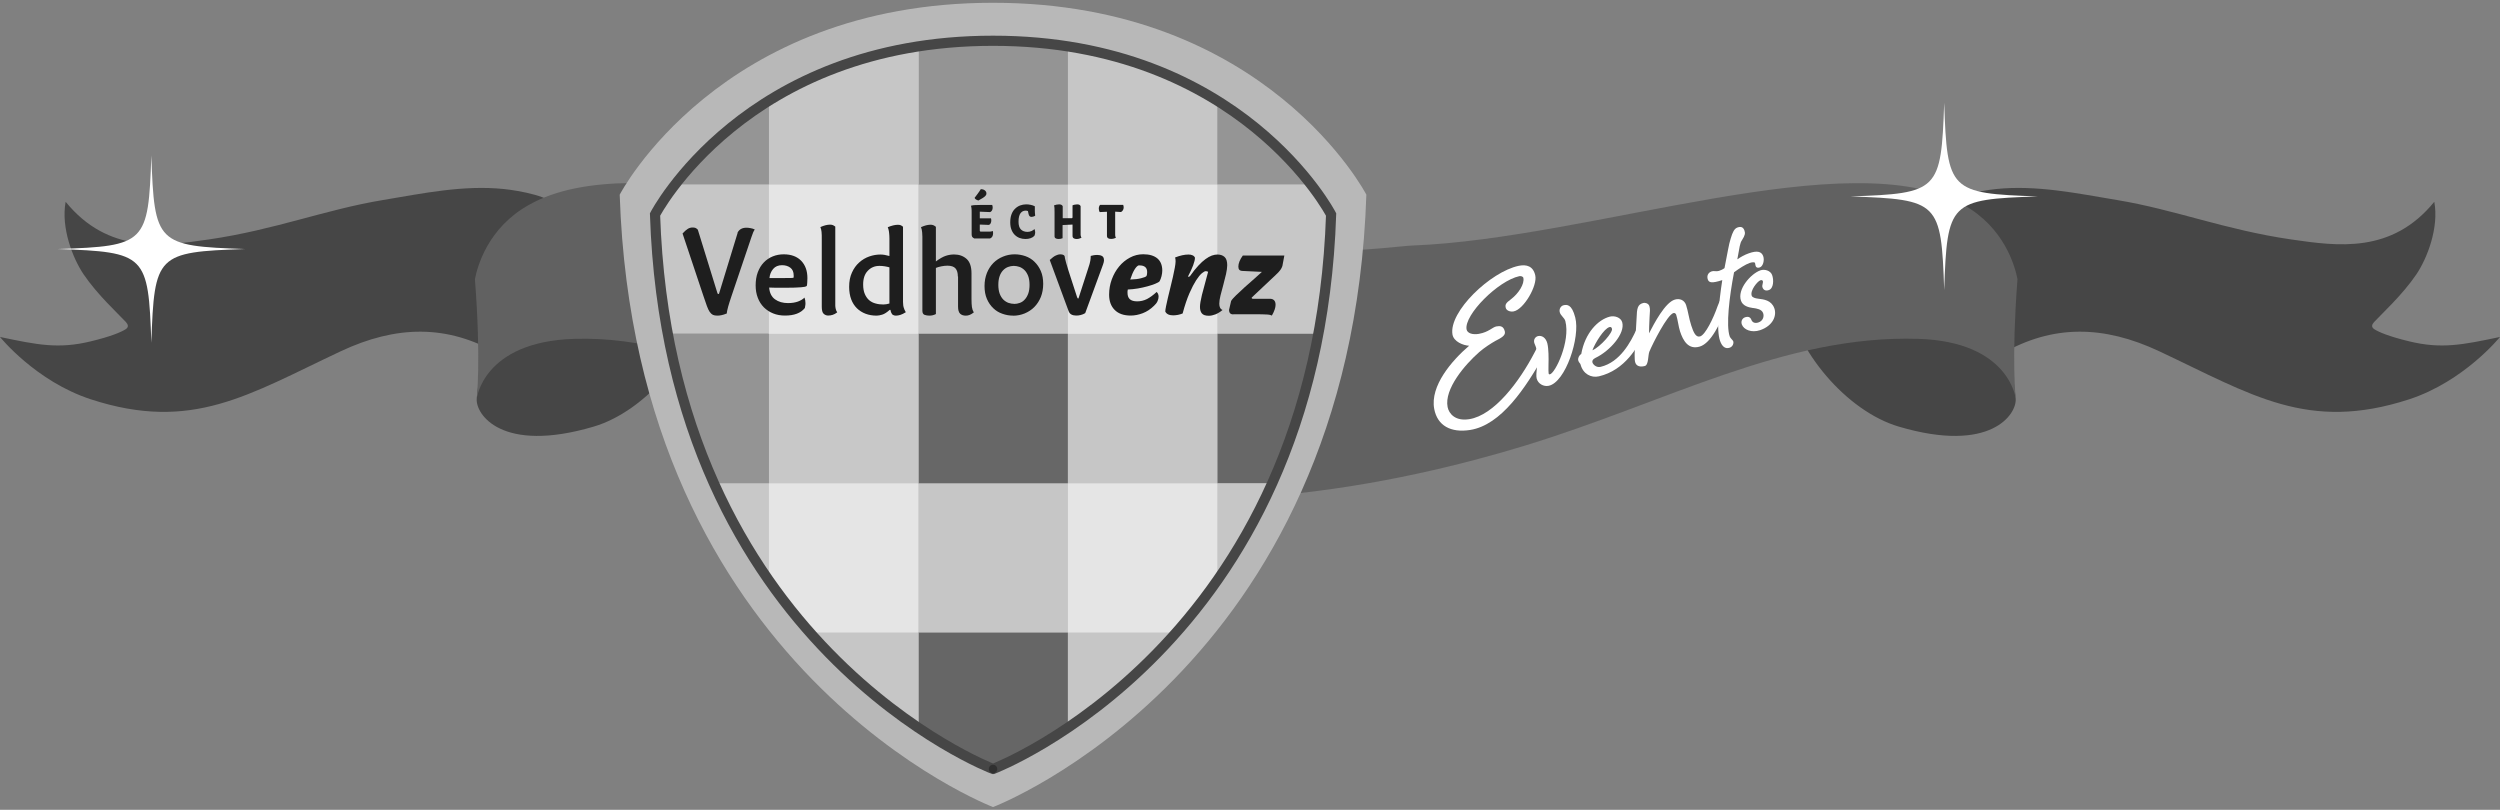 <?xml version="1.0" encoding="UTF-8"?> <svg xmlns="http://www.w3.org/2000/svg" xmlns:xlink="http://www.w3.org/1999/xlink" id="Laag_1" viewBox="0 0 358.8 116.22"><rect x="0" y="0" width="358.8" height="116.22" fill="#808080" stroke="none"/><defs><style>.cls-1,.cls-2,.cls-3{fill:none;}.cls-4{fill:#616161;}.cls-4,.cls-5{fill-rule:evenodd;}.cls-2{stroke:#303030;stroke-linecap:round;stroke-linejoin:round;stroke-width:1.21px;}.cls-6{fill:#1e1e1e;}.cls-7{fill:#e5e5e5;}.cls-8{fill:#c6c6c6;}.cls-9{fill:#c7c7c7;}.cls-5{fill:#464646;}.cls-10{fill:#fff;}.cls-11{fill:#666;}.cls-12{fill:#959595;}.cls-13{fill:#676767;}.cls-3{stroke:#464646;stroke-miterlimit:10;stroke-width:1.46px;}.cls-14{fill:#424242;}.cls-15{fill:#949494;}.cls-16{fill:url(#Naamloos_verloop_2);}.cls-17{fill:#c8c8c8;}.cls-18{fill:#cacaca;}.cls-19{fill:#898989;}</style><linearGradient id="Naamloos_verloop_2" x1="-61.25" y1="58.11" x2="-60.85" y2="58.11" gradientUnits="userSpaceOnUse"><stop offset="0" stop-color="#dcdcdc"></stop><stop offset="1" stop-color="#b8b8b8"></stop></linearGradient></defs><path class="cls-5" d="M79.88,29.89c-.31-1.69-5.54-2.55-7.56-2.76-5.81-.6-11.61.62-17.31,1.57-8.4,1.39-15.5,4.28-25.07,5.67-6.64.96-14.42,2.08-20.52-5.41-.69,3.74,1.03,8.12,2.57,10.4,2.01,2.97,4.98,5.67,6.07,6.85.32.35.47.73-.04,1.05-.64.4-2.02,1.01-4.99,1.73-4.65,1.13-7.7.49-13.03-.63,0,0,5.13,6.38,13.07,8.96,14.52,4.72,22.56-.67,35.82-6.9,7.99-3.75,15.29-3.88,22.63.36,0,0,8.69-19.09,8.35-20.89h0Z"></path><path class="cls-5" d="M76.52,46.93c-1.63,1.3-3.73,2.44-4.63,4.11l-3.07,1.46c-.1,3.15-.22,2.53-.4,4.73-.18,2.22,3.57,7.9,16.78,4,7.54-2.23,14.83-10.95,16.08-18.57.05-.29-5.67-1.3-5.68-1.59-7.47-1.83-11.55,4.93-19.07,5.87h0Z"></path><path class="cls-5" d="M278.92,29.89c.31-1.69,5.54-2.55,7.56-2.76,5.81-.6,11.61.62,17.31,1.57,8.4,1.39,15.5,4.28,25.07,5.67,6.64.96,14.41,2.08,20.51-5.41.69,3.74-1.03,8.12-2.56,10.4-2.01,2.97-4.98,5.67-6.07,6.85-.32.35-.47.73.04,1.05.64.4,2.02,1.01,4.99,1.73,4.65,1.13,7.7.49,13.03-.63,0,0-5.14,6.38-13.07,8.96-14.53,4.72-22.56-.67-35.82-6.9-7.98-3.75-15.29-3.88-22.63.36,0,0-8.69-19.09-8.35-20.89h0Z"></path><path class="cls-5" d="M281.19,46.93c1.63,1.3,3.73,2.44,4.63,4.11l3.07,1.46c.1,3.15.22,2.53.4,4.73.18,2.22-3.58,7.9-16.77,4-7.54-2.23-14.83-10.95-16.08-18.57-.05-.29,5.67-1.3,5.68-1.59,7.47-1.83,11.55,4.93,19.07,5.87h0Z"></path><path class="cls-4" d="M289.55,40.06c-.37-1.88-1.89-7.42-7.78-10.68-16.24-9.17-53.3,4.88-79.11,5.86-2.89.11-16.84,2.49-51.79-.41-25.49-2.12-59.51-14.16-74.93-5.44-5.89,3.26-7.42,8.8-7.78,10.68.91,11.74.25,17.21.25,17.21,0,0,.85-8.25,14.02-8.65,19.16-.58,35.98,11.94,56.39,18.44,29.96,9.54,62.72,2.18,80.09-3.13,20.48-6.27,37.22-15.89,56.38-15.31,13.17.4,14.02,8.65,14.02,8.65,0,0-.66-5.47.24-17.21h0Z"></path><path class="cls-10" d="M35.16,35.74c-12.66.43-13.01.78-13.44,13.45-.43-12.66-.78-13.01-13.44-13.45,12.66-.43,13.01-.78,13.44-13.44.43,12.66.78,13.01,13.44,13.44Z"></path><path class="cls-7" d="M142.09,1.62h-.02c-38.52,0-52.49,26.99-52.49,26.99,2.21,66.95,52.45,86.11,52.51,86.13.06-.02,50.3-19.18,52.51-86.13,0,0-13.98-26.99-52.51-26.99ZM142.09,109.79h0s0,0,0,0h0Z"></path><rect class="cls-1" x="153.27" y="26.49" width="21.44" height="21.41"></rect><rect class="cls-1" x="110.36" y="26.49" width="21.45" height="21.41"></rect><polygon class="cls-8" points="131.81 69.37 131.81 90.78 153.26 90.78 153.27 90.78 153.27 69.37 153.26 69.37 131.81 69.37"></polygon><polygon class="cls-8" points="153.26 47.91 153.27 47.91 153.27 26.49 153.26 26.49 131.81 26.49 131.81 47.91 153.26 47.91"></polygon><path class="cls-8" d="M153.27,90.81v15.78c5.16-3.51,11.44-8.64,17.44-15.81h-17.44s0,.03,0,.03Z"></path><polygon class="cls-8" points="153.27 47.93 153.27 69.35 153.27 69.37 174.71 69.37 174.71 69.35 174.71 47.93 174.71 47.91 153.27 47.91 153.27 47.93"></polygon><path class="cls-8" d="M153.27,26.49h21.44s0-.02,0-.02v-13.72c-5.59-3.37-12.67-6.28-21.44-7.68v21.41s0,.02,0,.02Z"></path><path class="cls-11" d="M153.26,90.81h-21.45s0,16.68,0,16.68c3.76,2.44,6.79,3.97,8.5,4.76h3.09c1.92-.88,5.47-2.67,9.86-5.65v-15.79Z"></path><polyline class="cls-14" points="153.26 90.81 153.26 90.78 131.81 90.78 131.81 90.81"></polyline><path class="cls-14" d="M153.26,90.81v15.79s.01,0,.01,0v-15.78s-.01,0-.01,0Z"></path><rect class="cls-19" x="153.26" y="90.78" width=".01" height=".03"></rect><rect class="cls-13" x="131.81" y="47.93" width="21.45" height="21.42"></rect><rect class="cls-14" x="131.81" y="69.35" width="21.45" height=".02"></rect><rect class="cls-14" x="131.81" y="47.91" width="21.45" height=".03"></rect><rect class="cls-14" x="153.26" y="47.93" width=".01" height="21.42"></rect><rect class="cls-19" x="153.26" y="69.35" width=".01" height=".02"></rect><rect class="cls-19" x="153.26" y="47.91" width=".01" height=".03"></rect><path class="cls-13" d="M174.73,69.35h9.2c2.74-6.29,5-13.41,6.5-21.42h-15.69s0,21.42,0,21.42Z"></path><rect class="cls-14" x="174.71" y="47.93" width=".02" height="21.42"></rect><path class="cls-15" d="M131.81,26.47h21.45s0-21.41,0-21.41c-.08-.01-.16-.03-.24-.04h-21.21s0,21.45,0,21.45Z"></path><rect class="cls-14" x="131.81" y="26.47" width="21.45" height=".02"></rect><path class="cls-14" d="M153.27,5.06s0,0-.01,0v21.41s.01,0,.01,0V5.06Z"></path><rect class="cls-19" x="153.26" y="26.47" width=".01" height=".02"></rect><path class="cls-12" d="M189.96,26.47c-2.61-3.54-7.51-9.05-15.23-13.71v13.71s15.23,0,15.23,0Z"></path><path class="cls-14" d="M174.71,26.47h.02v-13.71s-.01,0-.02-.01v13.72Z"></path><path class="cls-15" d="M110.34,47.93h-17.05c1.5,8.01,3.75,15.12,6.5,21.42h10.55s0-21.42,0-21.42Z"></path><path class="cls-12" d="M110.34,11.96c-8.51,4.82-13.83,10.76-16.59,14.51h16.59s0-14.51,0-14.51Z"></path><path class="cls-17" d="M110.34,69.37h-10.54c3.06,7,6.7,13,10.56,18.1v-18.1s-.02,0-.02,0Z"></path><path class="cls-14" d="M110.34,69.35h-10.55s0,.02.01.02h10.54s0-.02,0-.02Z"></path><path class="cls-8" d="M110.36,47.91v-21.41s-.02,0-.02,0h-16.61c-1.61,2.19-2.36,3.62-2.36,3.62.21,6.38.89,12.29,1.92,17.79h17.05s.02,0,.02,0Z"></path><path class="cls-14" d="M110.34,47.91h-17.05s0,.02,0,.03h17.05s0-.03,0-.03Z"></path><path class="cls-14" d="M110.34,26.47h-16.59s-.01.02-.02.02h16.61s0-.02,0-.02Z"></path><path class="cls-8" d="M113,90.78c6.55,7.82,13.41,13.2,18.81,16.71v-16.68s0-.03,0-.03h-18.81Z"></path><polygon class="cls-17" points="131.81 47.93 131.81 47.91 110.36 47.91 110.36 47.93 110.36 69.35 110.36 69.37 131.81 69.37 131.81 69.35 131.81 47.93"></polygon><rect class="cls-14" x="110.34" y="47.93" width=".02" height="21.42"></rect><rect class="cls-8" x="110.34" y="69.35" width=".02" height=".02"></rect><rect class="cls-18" x="110.34" y="47.91" width=".02" height=".03"></rect><path class="cls-8" d="M110.36,26.47v.02h21.45s0-.02,0-.02V5.02s-1.13,0-1.13,0c-8.18,1.28-14.9,3.87-20.32,6.93v14.52Z"></path><path class="cls-14" d="M110.36,26.47v-14.52s-.01,0-.02,0v14.51s.02,0,.02,0Z"></path><rect class="cls-18" x="110.34" y="26.47" width=".02" height=".02"></rect><path class="cls-8" d="M174.71,69.37v16.24c3.35-4.68,6.51-10.06,9.2-16.24h-9.18s-.02,0-.02,0Z"></path><path class="cls-14" d="M174.73,69.37h9.18s0-.02.01-.02h-9.2s0,.02,0,.02Z"></path><rect class="cls-18" x="174.71" y="69.35" width=".02" height=".02"></rect><path class="cls-9" d="M174.71,26.49v21.41s.02,0,.02,0h15.7c1.02-5.5,1.7-11.41,1.91-17.79,0,0-.75-1.44-2.36-3.62h-15.25s-.02,0-.02,0Z"></path><path class="cls-14" d="M174.73,47.93h15.69s0-.02,0-.03h-15.7s0,.03,0,.03Z"></path><rect class="cls-18" x="174.71" y="47.91" width=".02" height=".03"></rect><path class="cls-14" d="M174.73,26.49h15.25s-.01-.02-.02-.02h-15.23s0,.02,0,.02Z"></path><rect class="cls-18" x="174.71" y="26.47" width=".02" height=".02"></rect><path class="cls-10" d="M153.27,5.02v.04c8.76,1.4,15.84,4.31,21.44,7.68"></path><path class="cls-10" d="M153.26,5.02h-.24c.08.01.16.03.24.04v-.04Z"></path><path class="cls-10" d="M153.27,5.06v-.04s-.01,0-.01,0v.04s.01,0,.01,0Z"></path><path class="cls-10" d="M174.71,12.75s.01,0,.02.01"></path><path class="cls-10" d="M99.8,69.37s0-.02-.01-.02"></path><path class="cls-10" d="M110.36,11.95c5.42-3.06,12.14-5.65,20.32-6.93"></path><path class="cls-10" d="M110.34,11.96s.01,0,.02,0"></path><path class="cls-10" d="M190.43,47.91s0,.02,0,.03"></path><path class="cls-10" d="M292.47,28.19c-12.66.43-13.01.78-13.44,13.45-.43-12.67-.78-13.01-13.45-13.45,12.66-.43,13.01-.78,13.45-13.44.43,12.66.78,13.01,13.44,13.44Z"></path><path class="cls-6" d="M140.41,28.78c-.18-.06-.31-.13-.38-.18-.07-.06-.12-.12-.16-.2.18-.24.32-.43.43-.57.11-.15.19-.26.25-.35.06-.08.1-.15.13-.2.03-.05.05-.09.08-.13.25,0,.44.06.59.18.15.12.22.26.22.43,0,.07-.01.14-.04.2-.03.06-.08.13-.16.21-.08.08-.2.16-.35.26-.16.1-.36.21-.61.35Z"></path><path class="cls-6" d="M139.86,34.24c-.15-.07-.25-.15-.32-.23-.06-.09-.09-.22-.09-.39v-3.15c0-.23,0-.41-.02-.55-.01-.14-.04-.27-.08-.39.07-.03.22-.06.46-.09.24-.02.6-.03,1.07-.03h1.52c.02.05.04.12.05.18.01.07.02.13.02.18,0,.18-.03.32-.1.43-.06.11-.15.19-.26.24l-1.49-.06v.96s1.61,0,1.61,0c.03.1.04.2.04.3,0,.15-.03.28-.08.39-.05.11-.13.19-.25.25l-1.32-.05v.89c.01.08.06.12.13.12h.91c.14,0,.25,0,.35,0,.09,0,.17,0,.23-.02.06,0,.11-.01.15-.03.04-.01.07-.02.11-.04.02.1.03.21.03.31,0,.4-.15.65-.44.77h-2.21Z"></path><path class="cls-6" d="M148.46,33.84c-.15.16-.34.28-.56.35-.22.08-.47.11-.75.11s-.57-.05-.83-.15c-.26-.1-.49-.25-.69-.45-.2-.2-.36-.45-.47-.75-.12-.3-.17-.65-.17-1.06s.06-.81.18-1.13c.12-.32.29-.59.5-.79.21-.21.45-.37.73-.48.28-.1.57-.16.87-.16.22,0,.44.02.66.07.22.04.42.12.59.21v.14c0,.06,0,.12,0,.19,0,.07,0,.14,0,.2v.13c0,.06,0,.15.01.28,0,.13.02.27.04.41-.09.05-.17.1-.26.12-.09.03-.17.05-.24.05s-.14-.01-.19-.03c-.06-.03-.11-.06-.15-.12-.04-.06-.08-.14-.11-.26-.03-.11-.06-.25-.09-.43-.1-.04-.21-.06-.33-.06-.14,0-.27.03-.39.08-.12.06-.23.15-.33.27-.1.12-.17.29-.22.49-.06.2-.08.45-.08.75,0,.51.11.88.34,1.11.23.23.55.35.95.35.2,0,.39-.04.57-.12.18-.08.33-.18.43-.29.06.15.1.31.1.47,0,.18-.03.33-.1.47Z"></path><path class="cls-6" d="M153.91,32.23l-1.41.07v1.89c-.19.08-.38.11-.57.11s-.33-.03-.43-.1c-.1-.06-.15-.15-.15-.28v-3.44c0-.23,0-.42-.01-.58,0-.16-.03-.3-.07-.42.12-.04.24-.08.36-.11.12-.02.25-.04.38-.04.25,0,.42.08.51.26v1.73s1.26,0,1.26,0c.06,0,.11-.01.12-.04.02-.02.03-.07.03-.14v-1.67c.11-.05.22-.08.33-.1.11-.02.23-.04.35-.04.25,0,.41.08.48.26v3.71c0,.12,0,.23,0,.31,0,.09,0,.16.02.22.01.06.03.11.04.16.01.04.04.09.07.12-.13.07-.26.12-.37.15-.11.03-.23.04-.34.04-.16,0-.3-.03-.41-.1-.12-.08-.17-.19-.17-.36v-1.61Z"></path><path class="cls-6" d="M158.89,30.39l-1.07.05c-.08-.17-.12-.35-.12-.52,0-.1.02-.2.05-.29.03-.09.08-.17.14-.23h3.31c.02.05.04.12.05.18.01.07.02.13.02.18,0,.17-.04.31-.11.41-.07.11-.16.2-.27.26l-.84-.05v2.94c0,.12,0,.22,0,.31,0,.08,0,.15.01.21,0,.06.02.11.04.15.02.04.04.08.06.12-.11.06-.22.11-.35.14-.13.03-.25.04-.35.04-.18,0-.32-.03-.43-.1-.11-.08-.16-.19-.16-.36v-3.45Z"></path><path class="cls-6" d="M105.84,33.42c.23-.49.67-.74,1.3-.74.16,0,.35.02.56.06.21.03.42.1.62.19-.07.1-.14.23-.21.38-.07.15-.15.37-.25.68l-2.87,8.49-.28.85c-.08.25-.15.47-.2.66-.05.19-.1.37-.13.53-.04.16-.06.32-.07.47-.32.13-.58.21-.79.25-.21.04-.4.06-.57.06-.26,0-.47-.04-.63-.11-.16-.08-.32-.22-.46-.42-.14-.21-.28-.49-.41-.86-.13-.37-.3-.86-.5-1.45l-2.99-8.95c.29-.32.55-.54.76-.67.21-.13.44-.19.69-.19.16,0,.3.02.4.06.1.04.21.12.34.25l2.8,9.06c.02.09.05.13.08.15.03.02.08.03.15.03l2.68-8.76Z"></path><path class="cls-6" d="M115.5,44.22c-.58.72-1.52,1.07-2.84,1.07-.62,0-1.19-.1-1.7-.31-.51-.2-.95-.5-1.33-.87-.37-.38-.67-.83-.87-1.37-.21-.54-.31-1.13-.31-1.79s.1-1.33.31-1.88c.21-.55.49-1.02.86-1.4.36-.38.79-.67,1.28-.87.49-.2,1.01-.3,1.58-.3,1.07,0,1.9.31,2.5.92.6.62.9,1.45.9,2.49,0,.14,0,.33-.02.58-.01.24-.03.43-.07.55-.06.05-.15.08-.28.12-.13.03-.32.05-.56.07-.25.02-.56.04-.93.05-.38.01-.85.02-1.41.02-.38,0-.77,0-1.19,0-.42,0-.76-.01-1.03-.03.06.76.34,1.33.84,1.69.5.36,1.12.54,1.86.54.56,0,1.04-.08,1.43-.22.39-.15.71-.33.94-.57.09.22.14.49.14.79,0,.11,0,.23-.03.37-.02.14-.04.26-.06.35ZM112.68,39.9c.34,0,.6,0,.78,0,.18,0,.33-.02.43-.04.01-.04.02-.1.02-.16v-.16c0-.51-.16-.88-.48-1.12-.32-.24-.72-.36-1.2-.36-.54,0-.96.18-1.27.54-.31.37-.48.8-.53,1.31h2.24Z"></path><path class="cls-6" d="M117.94,34.39c0-.48,0-.85-.03-1.1-.02-.25-.08-.48-.17-.7.27-.12.51-.2.73-.26.22-.05.43-.09.64-.09.16,0,.3.02.4.06.1.04.23.12.37.22v11.31c0,.14.02.31.06.49.04.19.11.36.22.51-.24.18-.46.3-.66.36-.21.06-.41.1-.63.1-.25,0-.46-.08-.65-.25-.19-.16-.28-.51-.28-1.02v-9.64Z"></path><path class="cls-6" d="M127.69,44.47c-.41.37-.77.6-1.08.69-.3.09-.57.14-.81.14-.56,0-1.09-.09-1.57-.27-.48-.18-.9-.45-1.25-.79-.35-.35-.63-.78-.82-1.29-.19-.52-.29-1.11-.29-1.78,0-.79.13-1.47.4-2.05.26-.58.61-1.07,1.04-1.45.43-.39.91-.67,1.44-.86.54-.19,1.07-.28,1.61-.28.37,0,.8.07,1.29.21v-1.5c0-.4,0-.74,0-1.02,0-.28-.02-.53-.04-.73-.02-.2-.04-.37-.08-.51-.03-.14-.08-.26-.12-.37.55-.23,1.03-.35,1.45-.35.16,0,.3.02.4.06.1.04.22.12.34.22v10.43c0,.26,0,.47.02.66,0,.18.03.34.07.47.04.14.08.26.13.37.05.11.11.22.18.34-.32.2-.59.33-.8.39-.22.06-.41.1-.57.1-.09,0-.18,0-.25-.02-.07-.01-.15-.04-.25-.09-.18-.17-.29-.42-.33-.72h-.1ZM127.65,38.37c-.2-.06-.43-.11-.68-.15-.25-.04-.5-.06-.75-.06-.67,0-1.23.23-1.67.7-.45.46-.67,1.12-.67,1.96,0,.56.08,1.01.24,1.38.16.37.37.67.63.89.26.22.57.38.93.47.35.1.72.14,1.11.14.26,0,.55-.05.86-.14v-5.2Z"></path><path class="cls-6" d="M137.47,39.68c0-.51-.11-.89-.33-1.15-.22-.26-.61-.4-1.15-.4-.27,0-.56.03-.87.09-.31.06-.58.14-.8.23v6.62c-.28.15-.59.23-.93.23-.25,0-.48-.04-.69-.11-.21-.08-.32-.27-.32-.59v-9.81c0-.33,0-.61,0-.84,0-.23-.01-.42-.03-.59-.01-.16-.03-.3-.06-.42-.03-.12-.07-.23-.11-.34.27-.12.51-.2.72-.26.21-.05.42-.09.63-.09.16,0,.3.02.4.06.11.04.24.12.39.24v4.97c.55-.41,1.03-.68,1.43-.81.4-.13.79-.19,1.18-.19.73,0,1.33.22,1.8.64.47.43.7,1.12.7,2.07,0,.2,0,.47,0,.79,0,.32,0,.66,0,1,0,.35,0,.69,0,1.01,0,.33,0,.6,0,.81,0,.54.02.95.06,1.23.04.28.13.54.27.77-.25.19-.46.31-.63.37-.17.06-.34.09-.52.09-.34,0-.61-.09-.81-.28-.2-.19-.3-.53-.3-1.02v-4.32Z"></path><path class="cls-6" d="M145.4,45.3c-.53,0-1.04-.09-1.54-.27-.5-.17-.94-.44-1.31-.8-.38-.36-.68-.8-.91-1.33-.23-.53-.34-1.15-.34-1.85s.12-1.3.34-1.87c.23-.57.54-1.04.93-1.44.39-.39.86-.7,1.38-.91.53-.22,1.09-.33,1.67-.33.53,0,1.04.09,1.54.26.5.18.94.44,1.31.81.37.36.68.8.91,1.33.23.53.34,1.15.34,1.85,0,.69-.12,1.32-.34,1.88-.23.56-.54,1.03-.93,1.43-.39.4-.86.7-1.38.92-.53.22-1.09.33-1.67.33ZM145.54,43.62c.28,0,.56-.05.83-.15.27-.1.51-.26.71-.49.21-.22.37-.51.5-.86.12-.34.18-.76.18-1.24,0-.51-.07-.93-.2-1.28-.14-.34-.31-.63-.53-.84-.22-.21-.46-.37-.73-.46-.27-.09-.54-.14-.81-.14s-.56.06-.83.16c-.27.11-.51.27-.71.49-.21.22-.37.5-.49.84-.12.35-.18.76-.18,1.24s.07.93.2,1.28c.14.35.31.62.53.84.22.21.46.36.73.46.27.09.54.14.81.14Z"></path><path class="cls-6" d="M158.45,37.33c0,.17-.05.38-.14.63l-2.56,6.98c-.21.13-.43.22-.65.27-.23.06-.43.08-.64.08-.27,0-.5-.05-.69-.15-.19-.1-.34-.28-.43-.56l-2.68-7.27c.34-.32.63-.53.87-.64.24-.11.44-.17.61-.17.13,0,.26.02.38.05.13.03.22.1.27.2.02.2.1.55.24,1.04.14.5.35,1.17.63,2.02l.9,2.77c.04.12.07.19.09.22.03.03.08.04.13.04l1.39-4.3c.17-.49.27-.86.31-1.11.04-.24.06-.48.06-.7.13-.04.28-.07.44-.1.17-.03.33-.04.5-.04.28,0,.51.05.69.16.18.1.27.3.27.58Z"></path><path class="cls-6" d="M166.01,41.91c.18.17.27.39.27.67,0,.2-.05.42-.15.64-.1.23-.27.45-.5.66-.5.49-1.04.85-1.62,1.07-.58.22-1.15.34-1.73.34-1,0-1.77-.27-2.3-.81-.54-.54-.8-1.27-.8-2.19,0-.77.13-1.51.39-2.21.26-.7.61-1.31,1.05-1.84.44-.53.95-.95,1.55-1.27.59-.32,1.23-.48,1.91-.48.89,0,1.57.21,2.04.61.46.4.69.98.69,1.74,0,.24-.04.51-.11.8-.07.29-.17.53-.28.73-.09.11-.3.22-.61.35-.31.13-.68.25-1.11.37-.43.12-.89.22-1.39.31-.5.08-.99.14-1.45.15-.02.1-.04.2-.04.28v.19c0,.41.11.72.33.92.22.2.57.31,1.06.31s.96-.11,1.4-.33c.44-.23.91-.57,1.4-1.03ZM163.41,38.09c-.19.07-.38.27-.59.61-.2.33-.41.81-.61,1.42.64-.02,1.16-.08,1.57-.19.41-.1.66-.2.76-.31.04-.08.06-.17.08-.28.02-.1.02-.21.02-.3,0-.63-.37-.95-1.11-.95h-.12Z"></path><path class="cls-6" d="M173.39,39.01c-.09-.06-.21-.09-.35-.09-.12,0-.3.1-.54.29-.24.2-.51.53-.82,1-.3.47-.63,1.09-.97,1.87-.34.78-.67,1.75-.98,2.91-.2.08-.43.15-.67.2-.25.04-.47.07-.67.07-.59,0-.97-.18-1.15-.55,0-.15.04-.41.11-.76.07-.36.16-.77.27-1.23.11-.46.23-.96.36-1.48.13-.52.25-1.03.36-1.51.11-.48.2-.92.27-1.31.07-.39.11-.7.11-.92,0-.12,0-.22-.02-.31-.01-.09-.03-.17-.05-.24.72-.28,1.36-.42,1.92-.42.22,0,.42.03.58.11.16.07.28.18.35.34,0,.27-.09.64-.26,1.1-.17.46-.43,1.01-.76,1.64.16,0,.26-.03.3-.08.42-.6.82-1.1,1.19-1.5.37-.4.72-.72,1.04-.95.32-.24.63-.4.91-.51.29-.1.56-.15.8-.15.42,0,.76.11,1.02.34.26.23.39.63.39,1.19,0,.34-.06.76-.17,1.27-.12.51-.25,1.02-.39,1.55-.15.53-.28,1.03-.4,1.51-.12.48-.18.88-.18,1.2,0,.48.16.78.47.9-.34.29-.68.49-1.02.63-.34.13-.66.2-.95.2-.48,0-.81-.11-1-.34-.18-.22-.27-.53-.27-.93,0-.18.02-.41.07-.71.05-.3.12-.64.21-1.01l.88-3.29Z"></path><path class="cls-6" d="M177,45.12c-.21,0-.36-.05-.46-.17-.1-.11-.15-.27-.15-.46l.3-1.29c.11-.2.36-.48.72-.83.36-.35.77-.73,1.21-1.13.45-.4.9-.8,1.36-1.2.46-.4.84-.74,1.13-1.02l-2.87-.14c-.15-.02-.28-.06-.37-.16-.09-.09-.14-.24-.14-.46,0-.46.21-.99.64-1.59h5.96s-.28,1.5-.28,1.5c-.06.2-.16.39-.29.57-.13.19-.36.43-.68.73l-3.44,3.24c0,.06.01.1.04.13.02.03.08.04.17.04h2.43c.24,0,.43.07.57.21.15.14.22.36.22.67,0,.38-.17.9-.53,1.53-.07-.03-.15-.07-.24-.09-.09-.03-.23-.04-.42-.06-.19-.02-.44-.03-.76-.03-.32,0-.75-.01-1.29-.01h-2.82Z"></path><path class="cls-16" d="M142.52.4h-.02c-39.31,0-53.56,27.54-53.56,27.54,2.25,68.32,53.52,87.86,53.58,87.89.06-.02,51.33-19.57,53.58-87.89,0,0-14.27-27.54-53.58-27.54ZM142.52,110.76h0s0,0,0,0h0c-.06-.02-46.83-17.86-48.89-80.19,0,0,13-25.13,48.87-25.13h.02c35.86,0,48.88,25.13,48.88,25.13-2.05,62.33-48.83,80.17-48.88,80.18Z"></path><path class="cls-3" d="M142.52,110.36h0s0,0,0,0h0c-.06-.02-46.47-17.72-48.51-79.57,0,0,12.9-24.94,48.5-24.94h.02c35.6,0,48.51,24.94,48.51,24.94-2.04,61.85-48.46,79.55-48.51,79.57Z"></path><polygon class="cls-2" points="142.52 110.37 142.52 110.36 142.52 110.37 142.52 110.37"></polygon><path class="cls-10" d="M212.27,47.91c1.37-.24,1.94-.96,2.48-1.06.53-.1,1.05-.09,1.23.75.12.56-.56.92-1.35,1.32-.59.33-1.6.97-2.34,1.62-2.03,1.78-5.04,5.29-4.53,7.88.19.95,1.1,2.06,3.1,1.74,3.56-.56,7.19-5.34,9.41-9.63.22-.4.46-1.01.93-1.11.37-.08.62.1.7.45.08.34,0,.56-.29,1.11-2.68,4.69-6.14,10.02-10.63,10.73-2.75.43-4.68-.61-5.14-3.01-.63-3.32,2.55-6.98,5.01-9.08-.88-.05-2.2-.59-2.39-1.6-.57-3.27,5.46-9.02,9.5-9.87,1.12-.23,2.08.03,2.38,1.37.34,1.47-1.64,4.89-3.1,5.17-.49.1-1.06-.12-1.14-.53-.09-.41-.03-.65.76-1.22,1.11-.84,1.96-2.22,1.77-3.06-.04-.19-.33-.29-.56-.25-3.05.64-7.96,5.57-7.59,7.64.11.57.88.8,1.79.64Z"></path><path class="cls-10" d="M222.08,49.31c.18.75.19,2.06.16,3.08-.02.5,0,1.15.02,1.21.03.12.11.14.17.13.79-.16,2.97-4.74,2.23-7.64-.13-.5-.68-.77-.81-1.3-.1-.4.13-.88.55-.98.46-.1,1.18-.2,1.68,1.76.74,2.83-1.4,9.31-3.81,9.8-.72.15-1.54-.28-1.73-1.06-.08-.31-.03-.98.04-1.58.06-.93.1-1.92-.07-2.64-.1-.44-.26-.67-.32-.92-.11-.47.18-.86.58-.94.5-.1,1.09.2,1.31,1.07Z"></path><path class="cls-10" d="M235.7,46.09c.29-.08.56.01.66.32.1.34,0,.6-.25,1.16-.99,2.19-2.89,5.56-6.63,6.44-1.11.26-2.28-.33-2.64-1.7-.05-.19-.24-.24-.33-.58-.08-.31.12-.75.43-.92.54-3.05,2.43-4.95,4.12-5.37.68-.17,1.57.13,1.76.81.46,1.61-1.77,4.13-3.85,5.12-.41.2-.48.44-.42.66.07.25.53.77,1.17.62,2.82-.67,4.34-3.63,5.11-5.29.26-.56.53-1.17.89-1.27ZM228.55,50.27c1.14-.5,2.96-2.57,2.8-3.09-.05-.19-.15-.29-.35-.24-.78.2-2.07,2.26-2.46,3.34Z"></path><path class="cls-10" d="M247.33,42.65c.28-.09.56-.01.66.29.12.33.03.6-.19,1.17-.86,2.2-2.21,5.14-3.85,5.63-1.64.49-2.39-.84-2.83-2.18-.22-.67-.32-1.65-.55-2.38-.05-.15-.2-.31-.4-.25-.89.26-2.97,4.37-3.45,5.53-.21.49-.09,1.92-.66,2.07-.6.16-1.2.08-1.38-.54-.23-.77.12-4.28.2-6.26.05-1.51.14-2.03.97-2.25.22-.06.74.03.87.46.13.43.08.74.02,1.69-.05.54-.06,2.01-.07,2.21.72-1.39,2.3-4.43,3.7-4.84.7-.21,1.38.06,1.62.79.3.92.39,1.86.74,2.93.31.95.65,1.75,1.27,1.56.75-.22,1.91-2.6,2.51-4.34.23-.58.47-1.19.82-1.31Z"></path><path class="cls-10" d="M246.7,38.88c.25-.08.55-.21.8-.4.45-2.21.6-3.37.9-4.28.27-.9.51-1.39.96-1.55.54-.19.84-.02,1,.43.14.39.1.68-.34,1.37-.32.45-.34.96-.68,2.77.47-.33,1.05-.66,1.66-.87,1.14-.4,1.79-.29,2.05.4.22.6-.02,1.47-.48,1.63-.37.13-.53-.02-.6-.2-.06-.15-.04-.29-.09-.44-.04-.12-.36-.14-.74-.01-.62.21-1.52.79-2.27,1.35-.69,3.58-1.16,7.66-.62,9.21.1.27.43.5.5.68.1.27-.04.79-.53.94-.59.19-1.06-.14-1.36-.99-.56-1.61-.17-5.56.32-8.72-1.5.49-1.92.38-2.08-.1-.16-.49.02-.98.58-1.16.31-.1.64.06,1.02-.06Z"></path><path class="cls-10" d="M251.6,44.21c-.71-.1-1.47-.32-1.73-1.04-.58-1.63,1.39-3.88,2.78-4.37.59-.21,1.45.03,1.68.66.26.69.23,1.93-.46,2.17-.44.15-.77.03-.92-.39-.11-.3.14-.66.05-.9-.05-.12-.17-.18-.36-.11-.4.14-1.51,1.47-1.23,2.22.09.24.49.37.94.42.78.1,1.85.2,2.29,1.34.4,1.05-.15,2.54-2.04,3.18-1.22.41-2.34-.07-2.61-.82-.16-.45.04-.89.48-1.04.35-.12.72-.07.88.35.15.42.53.57,1.04.39.61-.21.84-.83.65-1.34-.2-.54-.88-.65-1.45-.73Z"></path></svg> 